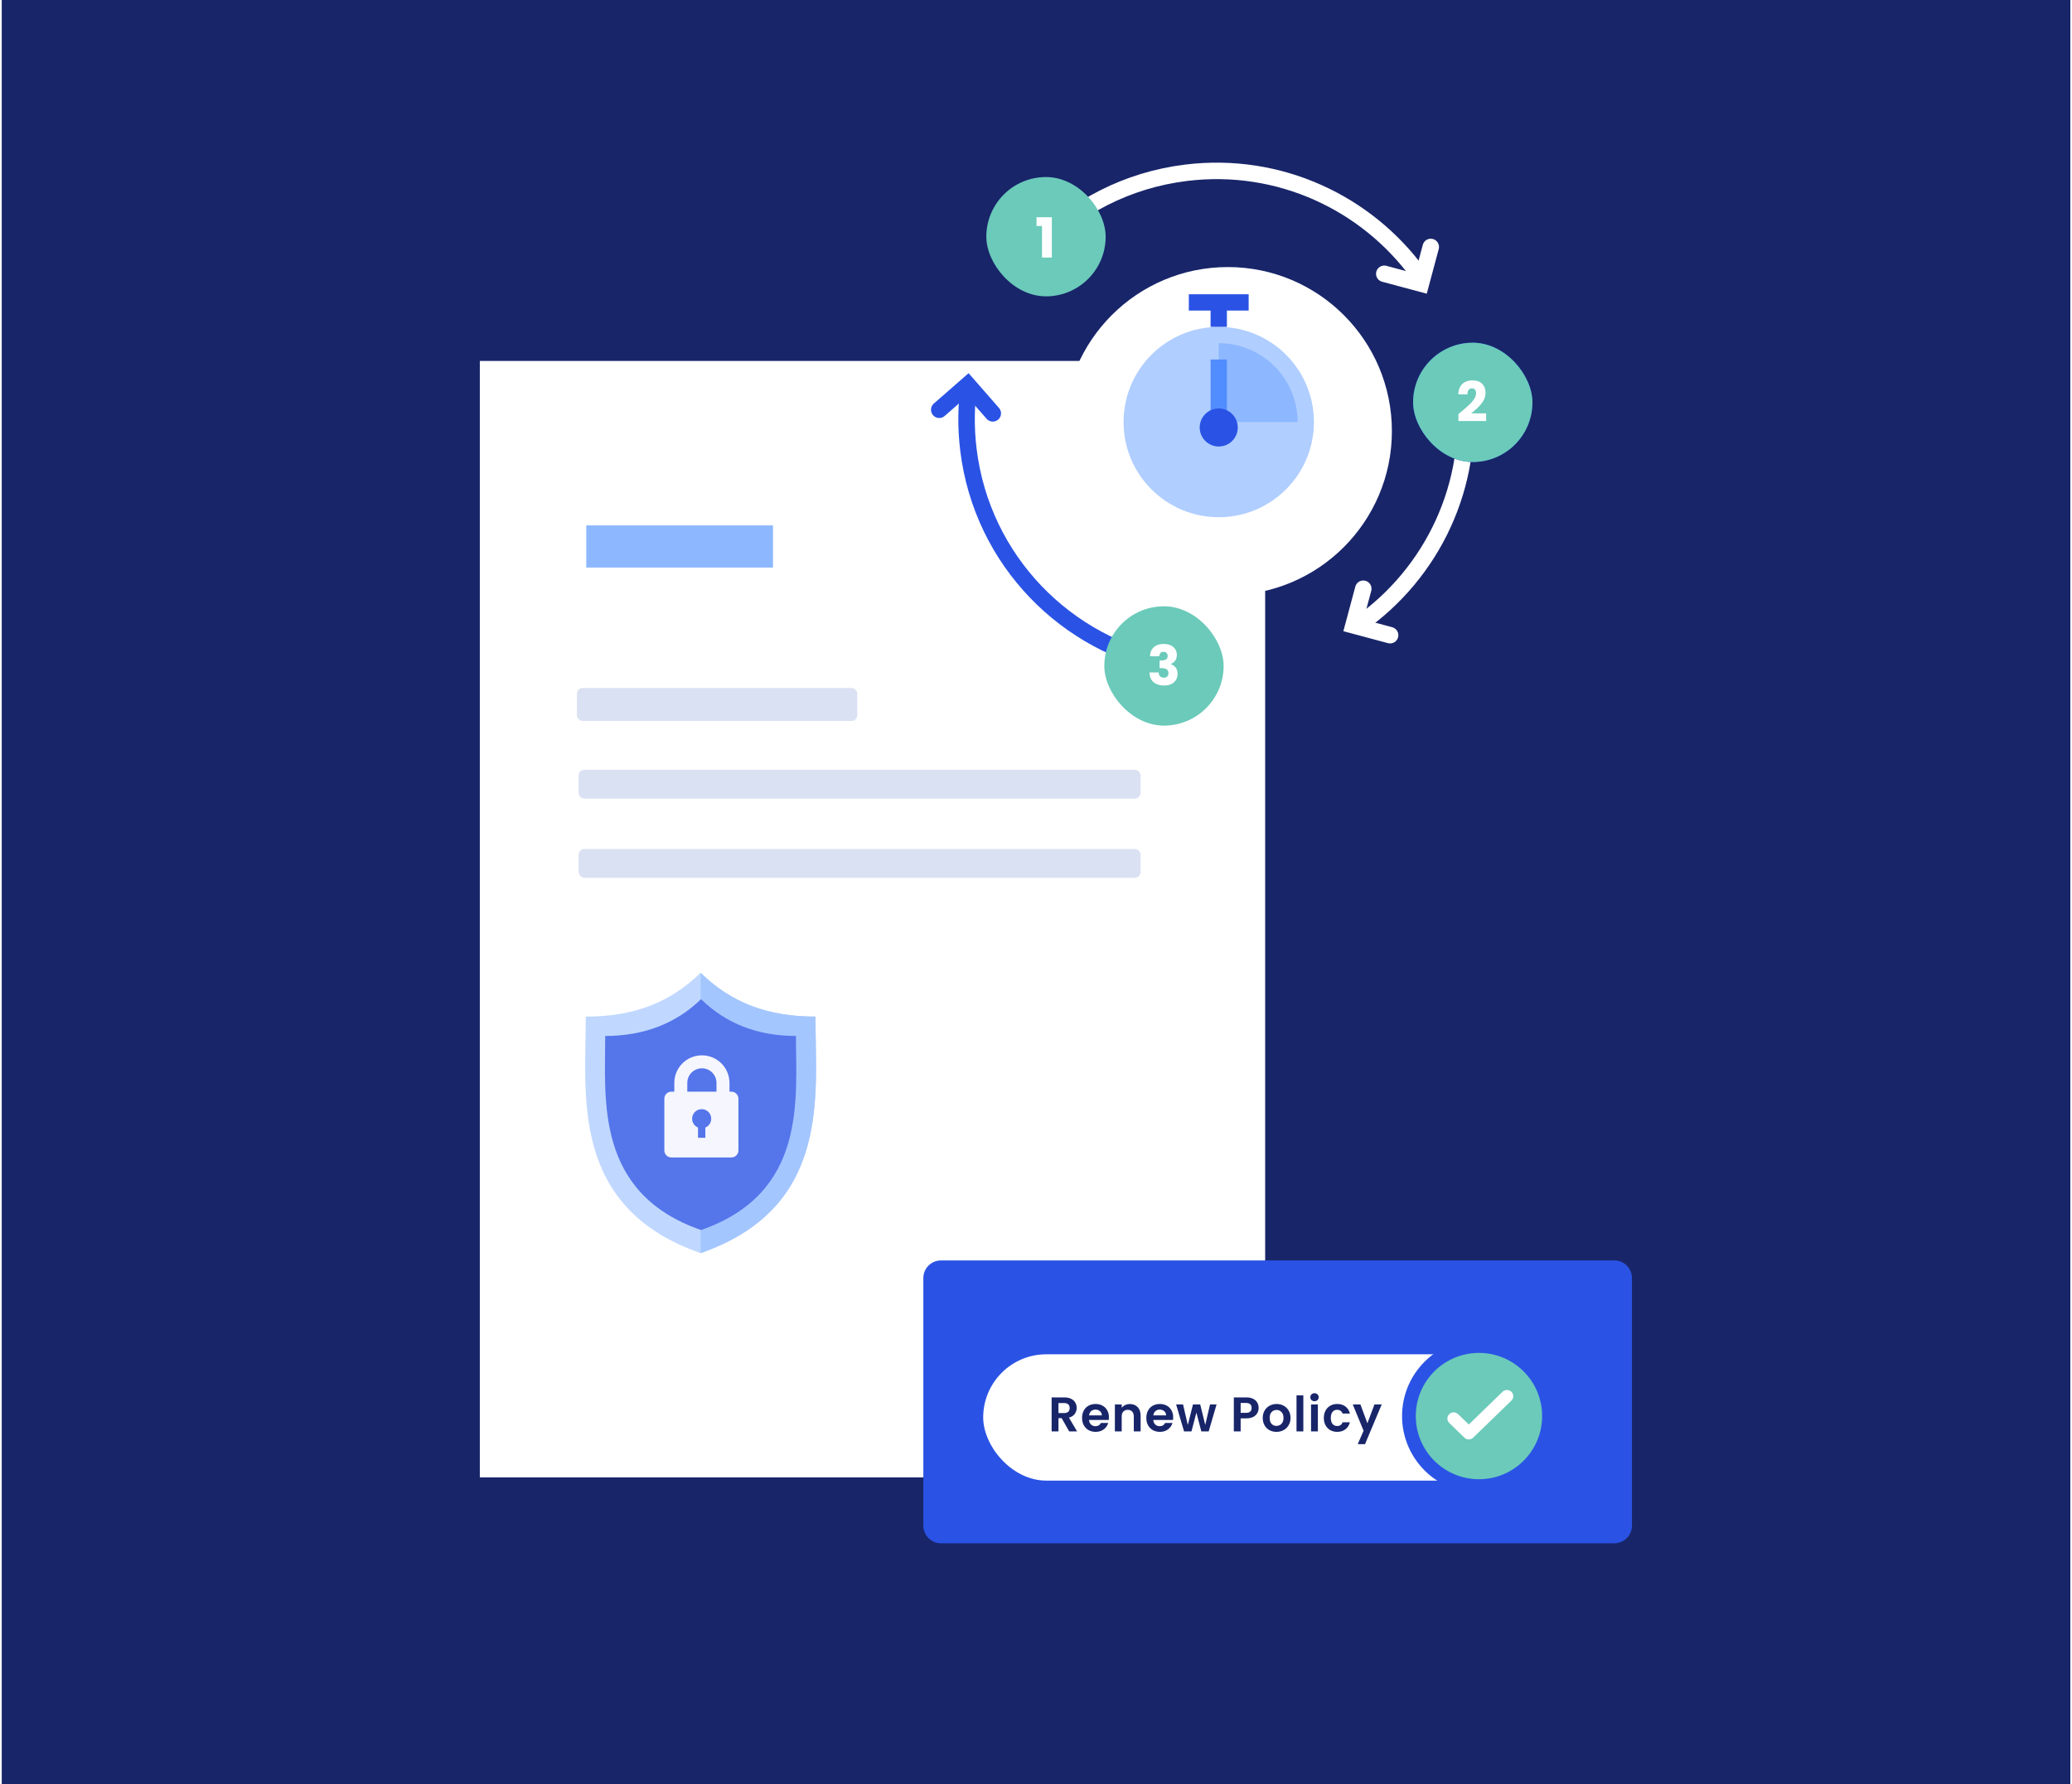 <svg width="606" height="522" viewBox="0 0 606 522" fill="none" xmlns="http://www.w3.org/2000/svg">
<rect x="0.512" width="605" height="522" fill="#182569"/>
<path d="M466.692 123.454C466.692 184.457 416.881 233.909 355.435 233.909C293.989 233.909 244.177 184.457 244.177 123.454C244.177 62.452 293.989 13 355.435 13C416.881 13 466.692 62.452 466.692 123.454Z" fill="#182569"/>
<path d="M398.721 172.226L395.846 182.945L406.566 185.817" stroke="white" stroke-width="4.82" stroke-linecap="round"/>
<path d="M404.865 80.093L415.583 82.967L418.456 72.247" stroke="white" stroke-width="4.82" stroke-linecap="round"/>
<path d="M428.142 114.085C431.523 141.84 418.834 167.848 397.38 182.781M414.774 80.054C399.713 59.354 374.177 47.218 346.962 50.533C329.656 52.641 314.509 60.65 303.291 72.3" stroke="white" stroke-width="4.82"/>
<rect x="288.473" y="51.793" width="34.898" height="34.898" rx="17.449" fill="#6BCABA"/>
<rect x="413.295" y="100.258" width="34.898" height="34.898" rx="17.449" fill="#2A53E5"/>
<rect x="413.295" y="100.258" width="34.898" height="34.898" rx="17.449" fill="#6BCABA"/>
<path d="M303.156 66.117V63.549H307.631V75.341H304.755V66.117H303.156Z" fill="white"/>
<path d="M426.542 121.117C426.908 120.826 427.075 120.691 427.043 120.713C428.098 119.841 428.927 119.125 429.53 118.565C430.144 118.005 430.661 117.418 431.081 116.804C431.501 116.19 431.711 115.592 431.711 115.011C431.711 114.569 431.609 114.225 431.404 113.977C431.2 113.729 430.893 113.605 430.484 113.605C430.074 113.605 429.751 113.762 429.514 114.074C429.288 114.375 429.175 114.806 429.175 115.366H426.51C426.531 114.451 426.725 113.686 427.091 113.072C427.468 112.459 427.958 112.006 428.561 111.715C429.175 111.425 429.854 111.279 430.597 111.279C431.878 111.279 432.842 111.608 433.488 112.265C434.145 112.922 434.473 113.778 434.473 114.833C434.473 115.985 434.08 117.057 433.294 118.048C432.508 119.028 431.507 119.986 430.29 120.923H434.651V123.168H426.542V121.117Z" fill="white"/>
<g filter="url(#filter0_d_9010_859)">
<path d="M135.512 100.76H345.902C356.56 100.76 365.2 109.4 365.2 120.057V427.38H168H135.512V403.004V100.76Z" fill="white"/>
</g>
<rect x="171.467" y="153.701" width="54.608" height="12.331" fill="#8DB8FF"/>
<rect x="168.727" y="201.26" width="82.015" height="9.649" rx="1.682" fill="#DAE1F2"/>
<rect x="169.226" y="225.186" width="164.364" height="8.429" rx="1.682" fill="#DAE1F2"/>
<rect x="169.226" y="248.363" width="164.364" height="8.429" rx="1.682" fill="#DAE1F2"/>
<g opacity="0.8">
<path d="M238.498 297.389C224.584 297.389 213.924 293.391 204.91 284.574C195.897 293.391 185.238 297.389 171.325 297.389C171.325 320.346 166.602 353.234 204.91 366.589C243.22 353.234 238.498 320.346 238.498 297.389Z" fill="#B0CEFF"/>
<path d="M204.913 284.574C213.927 293.391 224.586 297.389 238.499 297.389C238.499 320.346 243.222 353.234 204.913 366.589V284.574Z" fill="#8DB8FF"/>
<path d="M232.792 303.057C221.518 303.057 212.331 299.419 205.027 292.289C197.724 299.419 188.282 303.057 177.009 303.057C177.009 321.624 173.988 349.03 205.027 359.831C236.068 349.03 232.792 321.624 232.792 303.057Z" fill="#2A53E5"/>
<path d="M199.115 324.161V316.789C199.115 313.383 201.877 310.621 205.283 310.621V310.621C208.69 310.621 211.451 313.383 211.451 316.789V322.441" stroke="#F2F4FE" stroke-width="3.798"/>
<path fill-rule="evenodd" clip-rule="evenodd" d="M213.904 319.35C215.042 319.35 215.965 320.272 215.965 321.411V336.545C215.965 337.683 215.042 338.606 213.904 338.606H196.363C195.224 338.606 194.302 337.683 194.302 336.545V321.411C194.302 320.272 195.224 319.35 196.363 319.35H213.904ZM208.018 327.266C208.018 325.721 206.766 324.469 205.221 324.469C203.677 324.469 202.424 325.721 202.424 327.266C202.424 328.429 203.134 329.426 204.145 329.848V332.847H206.296L206.296 329.849C207.307 329.428 208.018 328.43 208.018 327.266Z" fill="#F2F4FE"/>
</g>
<path d="M283.46 112.076C282.534 118.38 282.424 124.91 283.232 131.54C287.191 164.048 311.975 188.939 342.595 194.478" stroke="#2A53E5" stroke-width="4.82"/>
<path d="M290.36 120.923L283.058 112.567L274.702 119.872" stroke="#2A53E5" stroke-width="4.82" stroke-linecap="round"/>
<rect x="322.979" y="177.365" width="34.898" height="34.898" rx="17.449" fill="#6BCABA"/>
<path d="M336.341 191.981C336.384 190.829 336.761 189.94 337.471 189.316C338.182 188.691 339.146 188.379 340.363 188.379C341.171 188.379 341.86 188.519 342.431 188.799C343.012 189.079 343.448 189.461 343.739 189.946C344.041 190.43 344.191 190.974 344.191 191.577C344.191 192.288 344.014 192.87 343.658 193.322C343.303 193.763 342.888 194.065 342.414 194.227V194.291C343.028 194.496 343.513 194.835 343.868 195.309C344.224 195.783 344.401 196.391 344.401 197.134C344.401 197.802 344.245 198.394 343.933 198.911C343.631 199.417 343.184 199.816 342.592 200.106C342.011 200.397 341.316 200.543 340.508 200.543C339.216 200.543 338.182 200.225 337.407 199.59C336.642 198.954 336.238 197.996 336.195 196.714H338.877C338.888 197.188 339.022 197.565 339.281 197.845C339.539 198.114 339.916 198.249 340.411 198.249C340.831 198.249 341.154 198.13 341.381 197.893C341.618 197.646 341.736 197.323 341.736 196.924C341.736 196.407 341.569 196.036 341.235 195.81C340.912 195.573 340.39 195.454 339.668 195.454H339.151V193.209H339.668C340.218 193.209 340.659 193.117 340.993 192.934C341.338 192.74 341.51 192.401 341.51 191.917C341.51 191.529 341.402 191.227 341.187 191.012C340.971 190.797 340.675 190.689 340.298 190.689C339.889 190.689 339.582 190.813 339.378 191.06C339.184 191.308 339.071 191.615 339.038 191.981H336.341Z" fill="white"/>
<g filter="url(#filter1_d_9010_859)">
<circle cx="355.917" cy="122.934" r="47.99" fill="white"/>
</g>
<circle cx="356.446" cy="123.466" r="27.839" fill="#B0CEFF"/>
<path d="M356.446 100.395C359.475 100.395 362.474 100.991 365.273 102.15C368.071 103.31 370.614 105.009 372.756 107.151C374.898 109.293 376.597 111.835 377.757 114.634C378.916 117.433 379.512 120.432 379.512 123.461L356.446 123.461L356.446 100.395Z" fill="#8DB8FF"/>
<line x1="356.447" y1="107.554" x2="356.447" y2="121.871" stroke="#528DFF" stroke-width="4.772" stroke-linecap="square" stroke-linejoin="round"/>
<line x1="356.447" y1="90.056" x2="356.447" y2="93.238" stroke="#2A53E5" stroke-width="4.772" stroke-linecap="square" stroke-linejoin="round"/>
<line x1="350.083" y1="88.465" x2="362.81" y2="88.465" stroke="#2A53E5" stroke-width="4.772" stroke-linecap="square" stroke-linejoin="round"/>
<circle cx="356.447" cy="125.052" r="5.568" fill="#2A53E5"/>
<g filter="url(#filter2_d_9010_859)">
<path d="M264.258 378.04C264.258 375.193 266.566 372.885 269.413 372.885H466.356C469.203 372.885 471.511 375.193 471.511 378.04V450.47C471.511 453.317 469.203 455.625 466.356 455.625H269.413C266.566 455.625 264.258 453.317 264.258 450.47V378.04Z" fill="#2A53E5"/>
</g>
<rect x="287.555" y="396.18" width="160.661" height="36.952" rx="18.476" fill="white"/>
<path d="M312.703 418.742L310.508 414.865H309.567V418.742H307.571V408.792H311.306C312.076 408.792 312.732 408.93 313.273 409.206C313.815 409.472 314.219 409.838 314.485 410.303C314.76 410.759 314.898 411.273 314.898 411.843C314.898 412.499 314.708 413.093 314.328 413.625C313.948 414.147 313.383 414.509 312.632 414.708L315.012 418.742H312.703ZM309.567 413.368H311.235C311.776 413.368 312.18 413.24 312.446 412.983C312.713 412.717 312.846 412.351 312.846 411.886C312.846 411.429 312.713 411.078 312.446 410.831C312.18 410.574 311.776 410.446 311.235 410.446H309.567V413.368ZM324.33 414.623C324.33 414.908 324.311 415.164 324.273 415.392H318.499C318.547 415.962 318.746 416.409 319.098 416.732C319.45 417.055 319.882 417.217 320.395 417.217C321.137 417.217 321.664 416.899 321.978 416.262H324.13C323.902 417.022 323.465 417.649 322.819 418.143C322.172 418.628 321.379 418.87 320.438 418.87C319.678 418.87 318.994 418.704 318.385 418.372C317.787 418.029 317.316 417.55 316.974 416.932C316.642 416.314 316.475 415.601 316.475 414.794C316.475 413.976 316.642 413.259 316.974 412.641C317.307 412.023 317.772 411.548 318.371 411.216C318.97 410.883 319.659 410.717 320.438 410.717C321.189 410.717 321.859 410.878 322.448 411.201C323.047 411.524 323.508 411.985 323.831 412.584C324.163 413.173 324.33 413.853 324.33 414.623ZM322.263 414.052C322.253 413.539 322.068 413.131 321.707 412.826C321.346 412.513 320.904 412.356 320.381 412.356C319.887 412.356 319.469 412.508 319.127 412.812C318.794 413.107 318.59 413.52 318.514 414.052H322.263ZM330.448 410.731C331.388 410.731 332.149 411.03 332.728 411.629C333.308 412.218 333.598 413.045 333.598 414.109V418.742H331.602V414.38C331.602 413.753 331.445 413.273 331.132 412.94C330.818 412.598 330.391 412.427 329.849 412.427C329.298 412.427 328.861 412.598 328.537 412.94C328.224 413.273 328.067 413.753 328.067 414.38V418.742H326.071V410.845H328.067V411.829C328.333 411.486 328.671 411.22 329.079 411.03C329.497 410.831 329.953 410.731 330.448 410.731ZM343.122 414.623C343.122 414.908 343.103 415.164 343.065 415.392H337.292C337.339 415.962 337.539 416.409 337.891 416.732C338.242 417.055 338.675 417.217 339.188 417.217C339.929 417.217 340.456 416.899 340.77 416.262H342.922C342.694 417.022 342.257 417.649 341.611 418.143C340.965 418.628 340.171 418.87 339.23 418.87C338.47 418.87 337.786 418.704 337.178 418.372C336.579 418.029 336.109 417.55 335.767 416.932C335.434 416.314 335.268 415.601 335.268 414.794C335.268 413.976 335.434 413.259 335.767 412.641C336.099 412.023 336.565 411.548 337.164 411.216C337.762 410.883 338.451 410.717 339.23 410.717C339.981 410.717 340.651 410.878 341.24 411.201C341.839 411.524 342.3 411.985 342.623 412.584C342.956 413.173 343.122 413.853 343.122 414.623ZM341.055 414.052C341.046 413.539 340.86 413.131 340.499 412.826C340.138 412.513 339.696 412.356 339.173 412.356C338.679 412.356 338.261 412.508 337.919 412.812C337.586 413.107 337.382 413.52 337.306 414.052H341.055ZM355.812 410.845L353.502 418.742H351.35L349.91 413.226L348.47 418.742H346.304L343.98 410.845H346.004L347.401 416.861L348.912 410.845H351.022L352.504 416.846L353.901 410.845H355.812ZM368.114 411.871C368.114 412.404 367.986 412.902 367.729 413.368C367.482 413.834 367.088 414.209 366.546 414.494C366.014 414.779 365.339 414.922 364.522 414.922H362.854V418.742H360.858V408.792H364.522C365.291 408.792 365.947 408.925 366.489 409.191C367.031 409.458 367.434 409.823 367.7 410.289C367.976 410.755 368.114 411.282 368.114 411.871ZM364.436 413.311C364.987 413.311 365.396 413.188 365.662 412.94C365.928 412.684 366.061 412.328 366.061 411.871C366.061 410.902 365.519 410.417 364.436 410.417H362.854V413.311H364.436ZM373.323 418.87C372.562 418.87 371.878 418.704 371.27 418.372C370.662 418.029 370.182 417.55 369.83 416.932C369.488 416.314 369.317 415.601 369.317 414.794C369.317 413.986 369.493 413.273 369.844 412.655C370.206 412.038 370.695 411.563 371.313 411.23C371.93 410.888 372.619 410.717 373.38 410.717C374.14 410.717 374.829 410.888 375.447 411.23C376.064 411.563 376.549 412.038 376.901 412.655C377.262 413.273 377.442 413.986 377.442 414.794C377.442 415.601 377.257 416.314 376.886 416.932C376.525 417.55 376.031 418.029 375.404 418.372C374.786 418.704 374.092 418.87 373.323 418.87ZM373.323 417.131C373.684 417.131 374.021 417.046 374.335 416.875C374.658 416.694 374.914 416.428 375.104 416.077C375.294 415.725 375.39 415.297 375.39 414.794C375.39 414.043 375.19 413.468 374.791 413.069C374.401 412.66 373.921 412.456 373.351 412.456C372.781 412.456 372.301 412.66 371.911 413.069C371.531 413.468 371.341 414.043 371.341 414.794C371.341 415.544 371.526 416.124 371.897 416.533C372.277 416.932 372.752 417.131 373.323 417.131ZM381.187 408.194V418.742H379.191V408.194H381.187ZM384.456 409.904C384.104 409.904 383.81 409.795 383.572 409.576C383.344 409.348 383.23 409.068 383.23 408.735C383.23 408.403 383.344 408.127 383.572 407.909C383.81 407.68 384.104 407.566 384.456 407.566C384.807 407.566 385.097 407.68 385.325 407.909C385.563 408.127 385.682 408.403 385.682 408.735C385.682 409.068 385.563 409.348 385.325 409.576C385.097 409.795 384.807 409.904 384.456 409.904ZM385.439 410.845V418.742H383.444V410.845H385.439ZM387.183 414.794C387.183 413.976 387.349 413.264 387.682 412.655C388.015 412.038 388.475 411.563 389.065 411.23C389.654 410.888 390.329 410.717 391.089 410.717C392.068 410.717 392.875 410.964 393.512 411.458C394.158 411.943 394.591 412.627 394.809 413.511H392.657C392.543 413.169 392.348 412.902 392.072 412.712C391.806 412.513 391.474 412.413 391.075 412.413C390.504 412.413 390.053 412.622 389.72 413.04C389.388 413.449 389.221 414.033 389.221 414.794C389.221 415.544 389.388 416.129 389.72 416.547C390.053 416.956 390.504 417.16 391.075 417.16C391.882 417.16 392.41 416.799 392.657 416.077H394.809C394.591 416.932 394.158 417.611 393.512 418.115C392.866 418.619 392.058 418.87 391.089 418.87C390.329 418.87 389.654 418.704 389.065 418.372C388.475 418.029 388.015 417.554 387.682 416.946C387.349 416.328 387.183 415.611 387.183 414.794ZM404.112 410.845L399.222 422.477H397.098L398.809 418.543L395.644 410.845H397.882L399.921 416.362L401.988 410.845H404.112Z" fill="#182569"/>
<circle cx="432.553" cy="414.252" r="20.484" fill="#6BCABA" stroke="#2A53E5" stroke-width="4.017"/>
<path d="M441.761 409.444L441.761 409.444C442.334 408.887 442.334 407.993 441.761 407.437C441.194 406.887 440.294 406.887 439.727 407.437L429.583 417.284L426.178 413.978C425.612 413.428 424.711 413.428 424.144 413.978C423.571 414.534 423.571 415.429 424.144 415.985L428.556 420.268C429.122 420.818 430.034 420.818 430.6 420.268C430.6 420.268 430.6 420.268 430.6 420.268L441.761 409.444Z" fill="white" stroke="white" stroke-width="0.803"/>
<defs>
<filter id="filter0_d_9010_859" x="101.741" y="66.989" width="306.878" height="403.812" filterUnits="userSpaceOnUse" color-interpolation-filters="sRGB">
<feFlood flood-opacity="0" result="BackgroundImageFix"/>
<feColorMatrix in="SourceAlpha" type="matrix" values="0 0 0 0 0 0 0 0 0 0 0 0 0 0 0 0 0 0 127 0" result="hardAlpha"/>
<feOffset dx="4.824" dy="4.824"/>
<feGaussianBlur stdDeviation="19.298"/>
<feColorMatrix type="matrix" values="0 0 0 0 0.094 0 0 0 0 0.145 0 0 0 0 0.412 0 0 0 0.16 0"/>
<feBlend mode="normal" in2="BackgroundImageFix" result="effect1_dropShadow_9010_859"/>
<feBlend mode="normal" in="SourceGraphic" in2="effect1_dropShadow_9010_859" result="shape"/>
</filter>
<filter id="filter1_d_9010_859" x="285.655" y="52.672" width="146.886" height="146.886" filterUnits="userSpaceOnUse" color-interpolation-filters="sRGB">
<feFlood flood-opacity="0" result="BackgroundImageFix"/>
<feColorMatrix in="SourceAlpha" type="matrix" values="0 0 0 0 0 0 0 0 0 0 0 0 0 0 0 0 0 0 127 0" result="hardAlpha"/>
<feOffset dx="3.182" dy="3.182"/>
<feGaussianBlur stdDeviation="12.726"/>
<feColorMatrix type="matrix" values="0 0 0 0 0.094 0 0 0 0 0.145 0 0 0 0 0.412 0 0 0 0.14 0"/>
<feBlend mode="normal" in2="BackgroundImageFix" result="effect1_dropShadow_9010_859"/>
<feBlend mode="normal" in="SourceGraphic" in2="effect1_dropShadow_9010_859" result="shape"/>
</filter>
<filter id="filter2_d_9010_859" x="246.878" y="345.552" width="253.597" height="129.084" filterUnits="userSpaceOnUse" color-interpolation-filters="sRGB">
<feFlood flood-opacity="0" result="BackgroundImageFix"/>
<feColorMatrix in="SourceAlpha" type="matrix" values="0 0 0 0 0 0 0 0 0 0 0 0 0 0 0 0 0 0 127 0" result="hardAlpha"/>
<feOffset dx="5.792" dy="-4.161"/>
<feGaussianBlur stdDeviation="11.586"/>
<feColorMatrix type="matrix" values="0 0 0 0 0.004 0 0 0 0 0.129 0 0 0 0 0.412 0 0 0 0.1 0"/>
<feBlend mode="normal" in2="BackgroundImageFix" result="effect1_dropShadow_9010_859"/>
<feBlend mode="normal" in="SourceGraphic" in2="effect1_dropShadow_9010_859" result="shape"/>
</filter>
</defs>
</svg>
